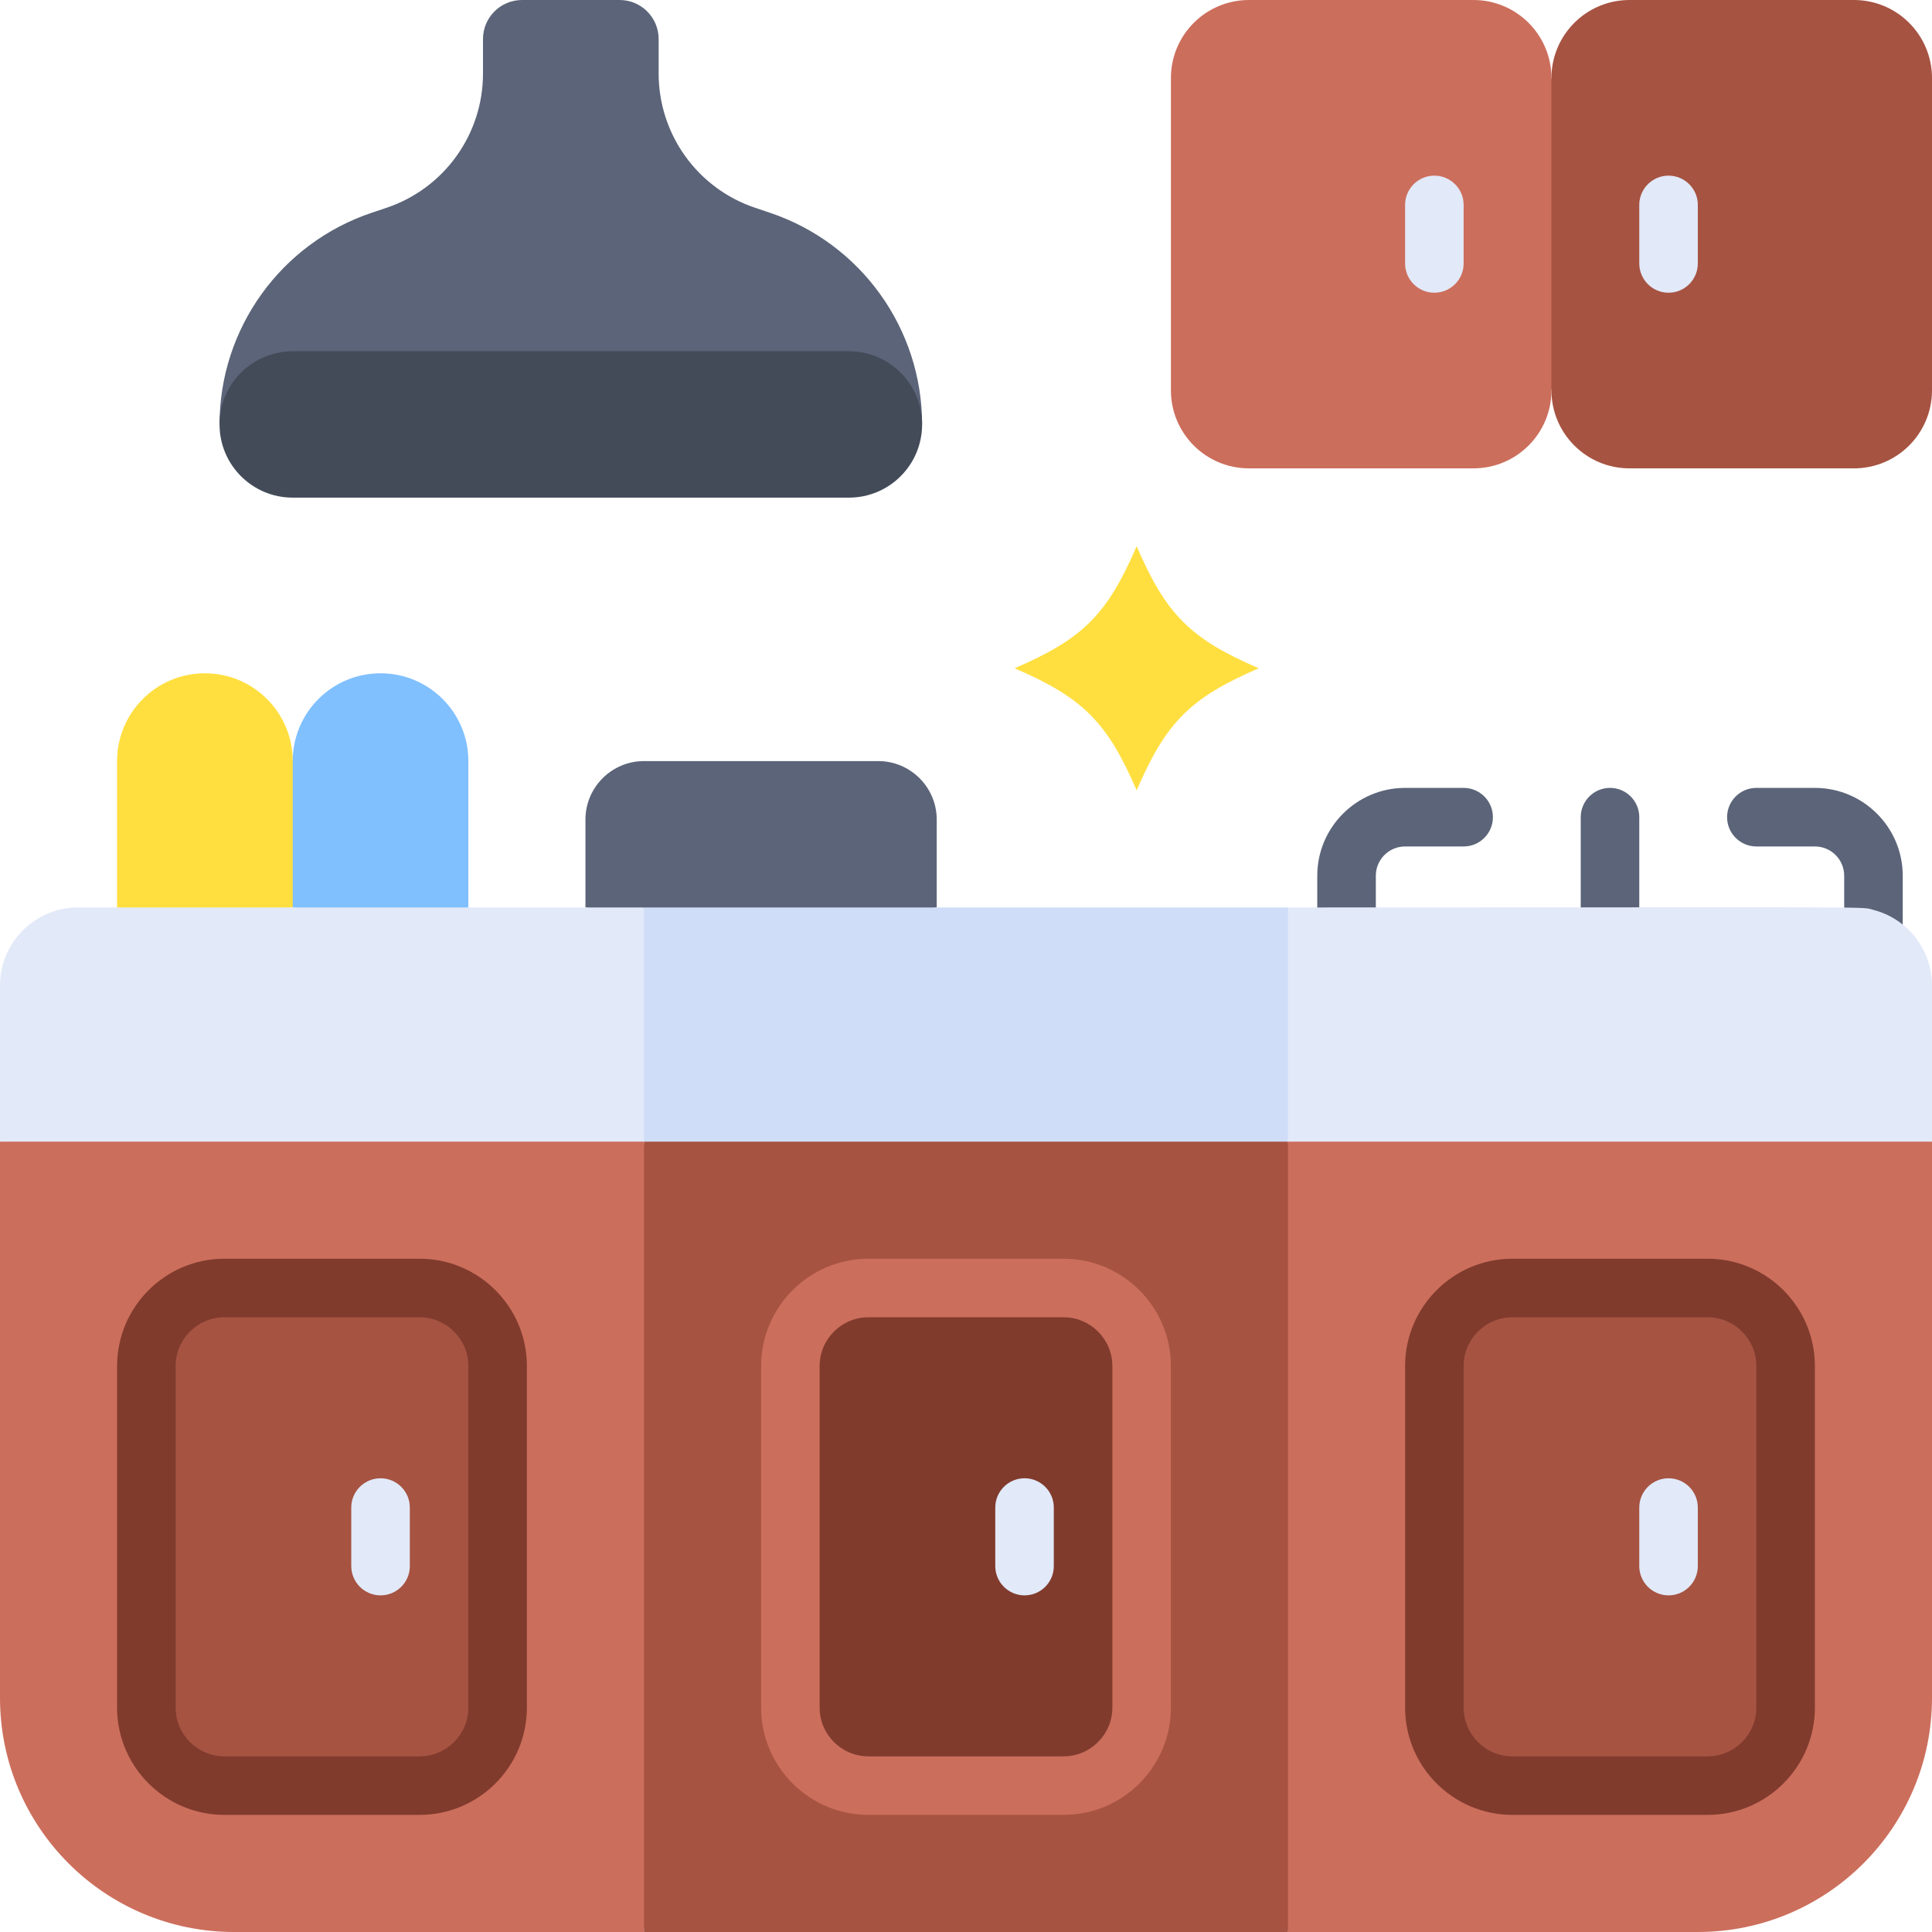 <svg width="80" height="80" viewBox="0 0 80 80" fill="none" xmlns="http://www.w3.org/2000/svg">
<path d="M55.758 39.898C55.598 39.898 55.441 39.867 55.294 39.806C55.147 39.745 55.013 39.656 54.9 39.543C54.788 39.431 54.699 39.297 54.638 39.15C54.577 39.003 54.545 38.845 54.545 38.686V36.262C54.545 34.257 56.177 32.625 58.182 32.625H60.606C61.276 32.625 61.818 33.168 61.818 33.837C61.818 34.507 61.276 35.05 60.606 35.05H58.182C57.513 35.05 56.97 35.593 56.97 36.262V38.686C56.97 39.356 56.427 39.898 55.758 39.898ZM77.576 40C77.417 40 77.259 39.969 77.112 39.908C76.965 39.847 76.831 39.758 76.719 39.645C76.606 39.532 76.517 39.399 76.456 39.252C76.395 39.105 76.364 38.947 76.364 38.788V36.262C76.364 35.593 75.82 35.05 75.151 35.05H72.727C72.058 35.05 71.515 34.507 71.515 33.837C71.515 33.168 72.058 32.625 72.727 32.625H75.151C77.156 32.625 78.788 34.257 78.788 36.262V38.788C78.788 39.457 78.245 40 77.576 40ZM66.667 39.898C66.507 39.898 66.35 39.867 66.203 39.806C66.056 39.745 65.922 39.656 65.809 39.543C65.697 39.431 65.608 39.297 65.547 39.15C65.486 39.003 65.454 38.845 65.455 38.686V33.837C65.455 33.168 65.997 32.625 66.667 32.625C67.336 32.625 67.879 33.168 67.879 33.837V38.686C67.879 39.356 67.336 39.898 66.667 39.898Z" fill="#5B6478"/>
<path d="M12.121 31.515L12.644 34.23L12.121 37.576L8.485 38.182L4.848 37.576V31.515C4.848 29.506 6.476 27.879 8.485 27.879C10.491 27.879 12.121 29.505 12.121 31.515Z" fill="#FFDF40"/>
<path d="M38.788 33.939V37.576L31.515 38.669L24.242 37.576V33.939C24.242 32.601 25.328 31.515 26.667 31.515H36.364C37.702 31.515 38.788 32.601 38.788 33.939Z" fill="#5B6478"/>
<path d="M19.394 31.515V37.576L15.758 38.182L12.121 37.576V31.515C12.121 29.506 13.749 27.879 15.758 27.879C17.764 27.879 19.394 29.505 19.394 31.515Z" fill="#80C0FF"/>
<path d="M26.667 37.576L28.137 42.424L26.667 47.273L13.721 48.582L0 47.273V40.808C0 39.022 1.446 37.576 3.232 37.576H26.667Z" fill="#E2E9F8"/>
<path d="M53.333 37.576L55.353 42.904L53.333 47.273L40 49.099L26.667 47.273V37.576H53.333Z" fill="#D0DDF8"/>
<path d="M31.858 8.802L31.282 8.609C30.115 8.22 29.099 7.474 28.38 6.475C27.66 5.477 27.273 4.277 27.273 3.046V1.616C27.273 0.724 26.549 0 25.657 0H21.616C20.724 0 20 0.724 20 1.616V3.046C20 5.571 18.386 7.811 15.99 8.609L15.415 8.802C11.638 10.061 9.091 13.595 9.091 17.576L23.375 18.888L38.182 17.576C38.182 13.595 35.635 10.061 31.858 8.802Z" fill="#5B6478"/>
<path d="M47.066 22.618C48.292 25.454 49.285 26.447 52.121 27.672C49.285 28.899 48.292 29.891 47.066 32.727C45.841 29.891 44.849 28.899 42.012 27.672C44.849 26.447 45.841 25.454 47.066 22.618Z" fill="#FFDF40"/>
<path d="M64.242 3.232L65.762 9.212L64.242 16.162C64.242 17.948 62.796 19.394 61.01 19.394H51.717C49.931 19.394 48.485 17.948 48.485 16.162V3.232C48.485 1.446 49.931 0 51.717 0H61.01C62.796 0 64.242 1.446 64.242 3.232Z" fill="#CC6E5C"/>
<path d="M80 40.808V47.273L66.667 48.582L53.333 47.273V37.576C78.872 37.576 77.002 37.531 77.576 37.678C78.971 38.036 80 39.302 80 40.808Z" fill="#E2E9F8"/>
<path d="M80 3.232V16.162C80 17.948 78.553 19.394 76.768 19.394H67.475C65.689 19.394 64.242 17.948 64.242 16.162V3.232C64.242 1.446 65.689 0 67.475 0H76.768C78.553 0 80 1.446 80 3.232Z" fill="#A65342"/>
<path d="M38.182 17.576C38.182 19.25 36.826 20.606 35.151 20.606H12.121C10.45 20.606 9.096 19.255 9.091 17.585C9.091 15.867 10.477 14.545 12.121 14.545H35.151C36.826 14.545 38.182 15.901 38.182 17.576Z" fill="#434B59"/>
<path d="M26.667 47.273L28.137 60.606L26.667 80H9.697C4.341 80 0 75.659 0 70.303V47.273H26.667Z" fill="#CC6E5C"/>
<path d="M20.606 56.566V70.707C20.606 72.493 19.16 73.939 17.374 73.939H9.293C7.507 73.939 6.061 72.493 6.061 70.707V56.566C6.061 54.78 7.507 53.333 9.293 53.333H17.374C19.16 53.333 20.606 54.78 20.606 56.566ZM53.333 47.273L55.353 62.222L53.333 80H26.667V47.273H53.333Z" fill="#A65342"/>
<path d="M47.273 56.566V70.707C47.273 72.493 45.826 73.939 44.04 73.939H35.96C34.174 73.939 32.727 72.493 32.727 70.707V56.566C32.727 54.78 34.174 53.333 35.96 53.333H44.04C45.826 53.333 47.273 54.78 47.273 56.566Z" fill="#803B2D"/>
<path d="M80 47.273V70.303C80 75.659 75.659 80 70.303 80H53.333V47.273H80Z" fill="#CC6E5C"/>
<path d="M73.939 56.566V70.707C73.939 72.493 72.493 73.939 70.707 73.939H62.626C60.84 73.939 59.394 72.493 59.394 70.707V56.566C59.394 54.78 60.84 53.333 62.626 53.333H70.707C72.493 53.333 73.939 54.78 73.939 56.566Z" fill="#A65342"/>
<path d="M17.374 75.151H9.293C6.842 75.151 4.848 73.158 4.848 70.707V56.566C4.848 54.115 6.842 52.121 9.293 52.121H17.374C19.824 52.121 21.818 54.115 21.818 56.566V70.707C21.818 73.158 19.824 75.151 17.374 75.151ZM9.293 54.545C8.179 54.545 7.273 55.452 7.273 56.566V70.707C7.273 71.821 8.179 72.727 9.293 72.727H17.374C18.488 72.727 19.394 71.821 19.394 70.707V56.566C19.394 55.452 18.488 54.545 17.374 54.545H9.293Z" fill="#803B2D"/>
<path d="M44.04 75.151H35.96C33.509 75.151 31.515 73.158 31.515 70.707V56.566C31.515 54.115 33.509 52.121 35.96 52.121H44.04C46.491 52.121 48.485 54.115 48.485 56.566V70.707C48.485 73.158 46.491 75.151 44.04 75.151ZM35.96 54.545C34.846 54.545 33.939 55.452 33.939 56.566V70.707C33.939 71.821 34.846 72.727 35.96 72.727H44.04C45.154 72.727 46.061 71.821 46.061 70.707V56.566C46.061 55.452 45.154 54.545 44.04 54.545H35.96Z" fill="#CC6E5C"/>
<path d="M70.707 75.151H62.626C60.176 75.151 58.182 73.158 58.182 70.707V56.566C58.182 54.115 60.176 52.121 62.626 52.121H70.707C73.158 52.121 75.151 54.115 75.151 56.566V70.707C75.151 73.158 73.158 75.151 70.707 75.151ZM62.626 54.545C61.512 54.545 60.606 55.452 60.606 56.566V70.707C60.606 71.821 61.512 72.727 62.626 72.727H70.707C71.821 72.727 72.727 71.821 72.727 70.707V56.566C72.727 55.452 71.821 54.545 70.707 54.545H62.626Z" fill="#803B2D"/>
<path d="M69.091 12.121C68.932 12.121 68.774 12.09 68.627 12.029C68.48 11.968 68.346 11.879 68.234 11.766C68.121 11.654 68.032 11.52 67.971 11.373C67.91 11.226 67.879 11.068 67.879 10.909V8.485C67.879 7.815 68.421 7.273 69.091 7.273C69.76 7.273 70.303 7.815 70.303 8.485V10.909C70.303 11.579 69.76 12.121 69.091 12.121ZM59.394 12.121C59.235 12.121 59.077 12.09 58.93 12.029C58.783 11.968 58.649 11.879 58.537 11.766C58.424 11.654 58.335 11.52 58.274 11.373C58.213 11.226 58.182 11.068 58.182 10.909V8.485C58.182 7.815 58.724 7.273 59.394 7.273C60.063 7.273 60.606 7.815 60.606 8.485V10.909C60.606 11.579 60.063 12.121 59.394 12.121ZM15.758 66.061C15.598 66.061 15.441 66.029 15.294 65.968C15.147 65.907 15.013 65.818 14.9 65.706C14.788 65.593 14.699 65.459 14.638 65.312C14.577 65.165 14.545 65.008 14.545 64.849V62.424C14.545 61.755 15.088 61.212 15.758 61.212C16.427 61.212 16.97 61.755 16.97 62.424V64.849C16.97 65.518 16.427 66.061 15.758 66.061ZM42.424 66.061C42.265 66.061 42.107 66.029 41.96 65.968C41.813 65.907 41.68 65.818 41.567 65.706C41.455 65.593 41.365 65.459 41.304 65.312C41.243 65.165 41.212 65.008 41.212 64.849V62.424C41.212 61.755 41.755 61.212 42.424 61.212C43.094 61.212 43.636 61.755 43.636 62.424V64.849C43.636 65.518 43.094 66.061 42.424 66.061ZM69.091 66.061C68.932 66.061 68.774 66.029 68.627 65.968C68.48 65.907 68.346 65.818 68.234 65.706C68.121 65.593 68.032 65.459 67.971 65.312C67.91 65.165 67.879 65.008 67.879 64.849V62.424C67.879 61.755 68.421 61.212 69.091 61.212C69.76 61.212 70.303 61.755 70.303 62.424V64.849C70.303 65.518 69.76 66.061 69.091 66.061Z" fill="#E2E9F8"/>
</svg>
